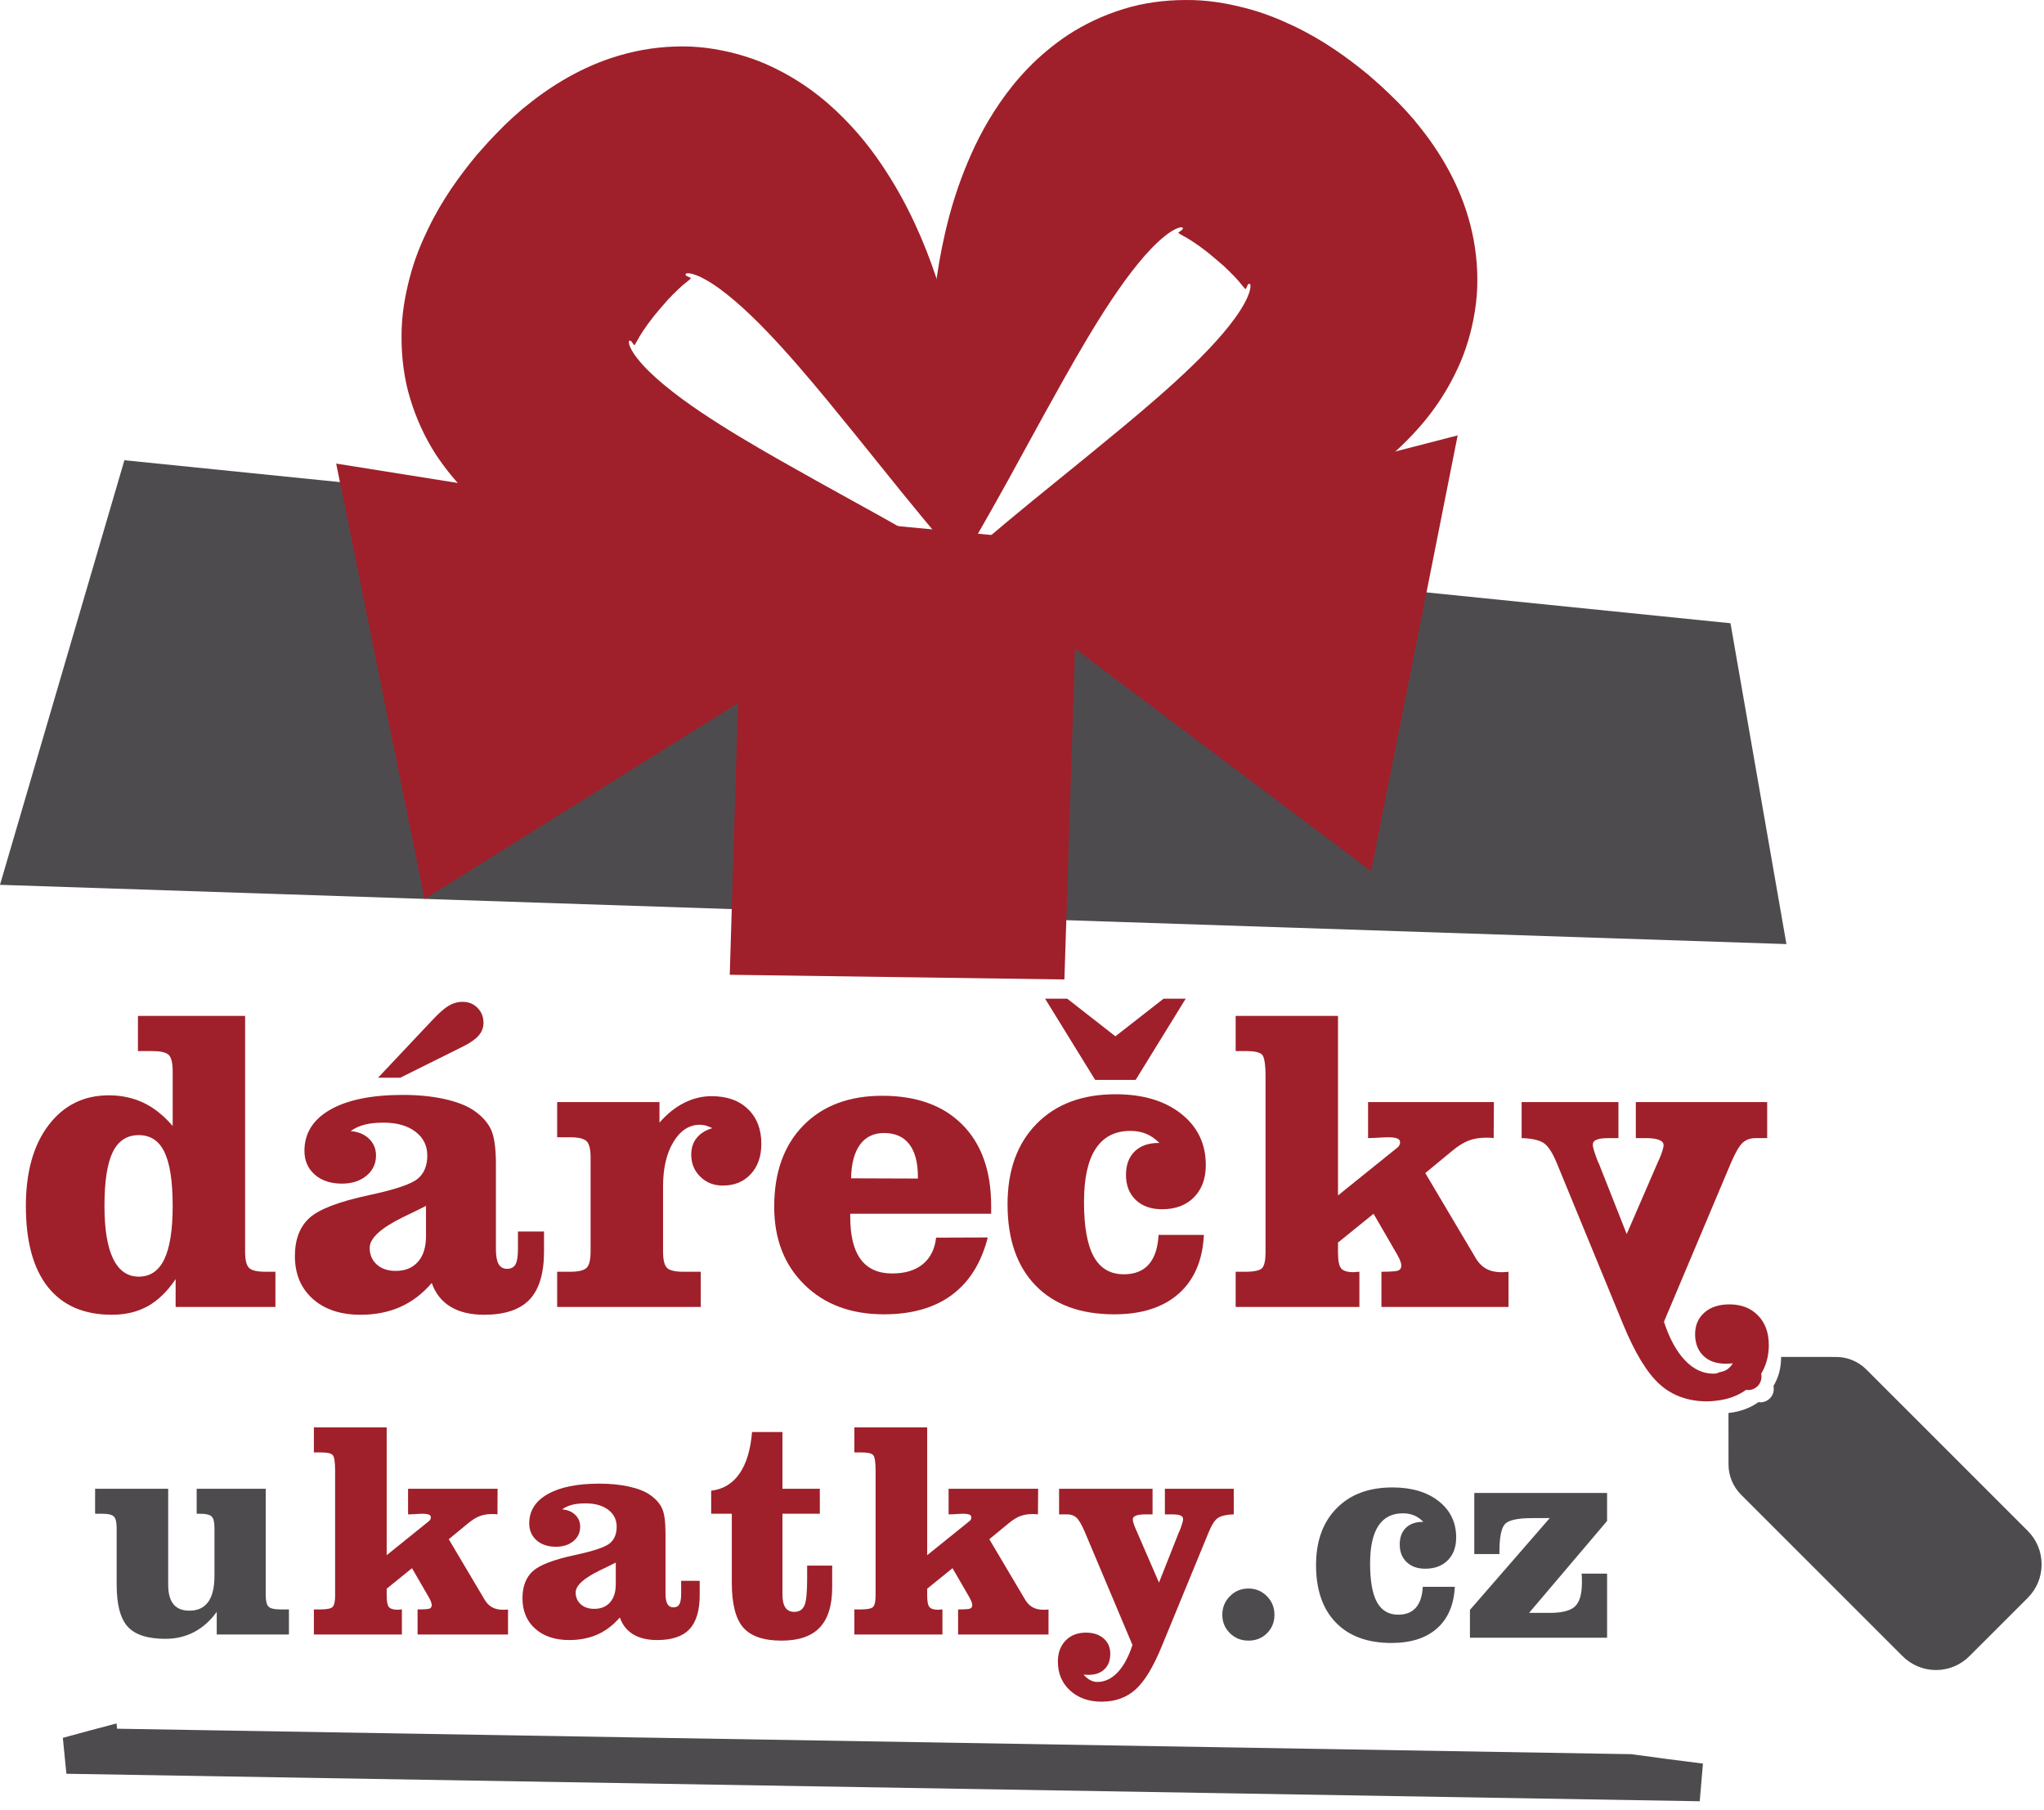 <svg clip-rule="evenodd" fill-rule="evenodd" stroke-linejoin="round" stroke-miterlimit="2" viewBox="0 0 140 124" xmlns="http://www.w3.org/2000/svg"><g fill-rule="nonzero"><path d="m0 2.963h2.194c-.061 1.23-.467 2.18-1.219 2.846-.752.666-1.791 1-3.118 1-1.64 0-2.912-.467-3.814-1.401-.902-.931-1.354-2.244-1.354-3.931 0-1.641.468-2.938 1.405-3.891.936-.955 2.212-1.432 3.825-1.432 1.319 0 2.377.315 3.174.944.796.629 1.194 1.457 1.194 2.482 0 .656-.191 1.178-.574 1.563-.383.386-.9.58-1.549.58-.526 0-.948-.151-1.266-.451-.318-.301-.477-.705-.477-1.211 0-.485.141-.864.421-1.137s.666-.41 1.158-.41h.041c-.205-.205-.42-.354-.645-.447-.226-.092-.479-.139-.759-.139-.745 0-1.306.287-1.682.861s-.564 1.434-.564 2.574c0 1.198.157 2.08.471 2.651.315.572.8.857 1.456.857.527 0 .93-.162 1.21-.482.281-.322.438-.797.472-1.426" fill="#4e4b4f" transform="translate(97.451 105.734)"/><path d="m0 9.916v-1.906l5.465-6.287h-1.22c-.998 0-1.619.142-1.861.425-.243.286-.364.909-.364 1.872v.164h-1.723v-4.184h9.096v1.918l-5.343 6.297h1.415c.841 0 1.419-.149 1.733-.447.315-.297.472-.842.472-1.635 0-.158-.002-.279-.005-.363-.004-.086-.009-.166-.016-.243h1.744v4.389z" fill="#4e4b4f" transform="translate(100.681 102.267)"/><g fill="#9f202a"><path d="m0 5.199 3.705-3.932c.452-.484.829-.818 1.131-.998.302-.179.62-.269.955-.269.409 0 .752.137 1.024.414.272.275.408.619.408 1.029 0 .318-.107.604-.321.854-.213.252-.558.498-1.036.74l-4.346 2.162z" transform="translate(25.893 68.625)"/><path d="m0-5.562h1.516l3.298 2.576 3.3-2.576h1.515l-3.427 5.562h-2.775z" transform="translate(71.583 73.972)"/><path d="m0 5.557c0 1.596.197 2.803.594 3.621.397.816.982 1.225 1.757 1.225.783 0 1.366-.397 1.747-1.19.382-.793.574-2.013.574-3.656 0-1.676-.188-2.9-.559-3.68-.372-.775-.961-1.168-1.762-1.168-.813 0-1.408.393-1.787 1.168-.375.78-.564 2.004-.564 3.68m4.672-9.215c0-.598-.098-.982-.291-1.146-.194-.164-.566-.244-1.117-.244h-.972v-2.409h7.341v16.143c0 .564.09.939.268 1.117.18.178.554.266 1.125.266h.683v2.41h-6.835v-1.904c-.57.843-1.206 1.461-1.907 1.853-.701.389-1.522.586-2.459.586-1.916 0-3.375-.633-4.383-1.9-1.006-1.268-1.508-3.119-1.508-5.557 0-2.32.517-4.164 1.552-5.527 1.035-1.366 2.414-2.047 4.136-2.047.87 0 1.663.174 2.379.515.716.344 1.378.873 1.988 1.586z" transform="translate(7.155 77.046)"/><path d="m0 .145c-.375.193-.889.443-1.537.754-1.547.754-2.32 1.461-2.32 2.117 0 .475.163.856.492 1.149.328.291.76.433 1.293.433.646 0 1.153-.207 1.523-.625.365-.414.549-.998.549-1.754zm.393 5.281c-.629.735-1.348 1.281-2.155 1.641-.806.357-1.714.535-2.72.535-1.373 0-2.465-.365-3.28-1.094-.812-.73-1.218-1.707-1.218-2.924 0-1.132.33-1.998.986-2.605.658-.604 2.027-1.129 4.107-1.574 1.759-.377 2.864-.746 3.309-1.112.442-.361.666-.894.666-1.601 0-.68-.272-1.221-.813-1.631-.543-.412-1.271-.619-2.191-.619-.502 0-.934.047-1.289.139-.359.091-.678.238-.959.441.523.041.942.213 1.263.523.318.311.477.692.477 1.147 0 .56-.217 1.023-.651 1.385-.437.361-.995.543-1.685.543-.772 0-1.393-.207-1.863-.621-.471-.417-.703-.958-.703-1.625 0-1.209.592-2.151 1.775-2.823 1.186-.674 2.842-1.008 4.971-1.008 1.044 0 1.992.094 2.844.282.849.189 1.517.449 2.002.777.56.387.955.82 1.181 1.299.228.478.342 1.283.342 2.414v5.803c0 .457.06.793.182 1.011.121.213.316.327.588.327.269 0 .461-.106.572-.307.111-.203.167-.545.167-1.031v-1.219h1.786v1.365c0 1.5-.33 2.598-.988 3.295-.659.695-1.698 1.043-3.12 1.043-.929 0-1.695-.184-2.298-.551-.606-.367-1.033-.912-1.285-1.625" transform="translate(29.178 82.458)"/><path d="m0 14.438v-2.41h.885c.57 0 .947-.09 1.131-.268.183-.177.275-.554.275-1.125v-6.427c0-.571-.092-.946-.275-1.124-.184-.177-.561-.269-1.131-.269h-.885v-2.41h7.008v1.408c.521-.6 1.085-1.051 1.689-1.355.606-.305 1.231-.458 1.879-.458 1.055 0 1.887.295 2.494.885.611.59.916 1.383.916 2.379 0 .861-.242 1.553-.725 2.074-.486.524-1.122.786-1.915.786-.62 0-1.135-.204-1.546-.612-.411-.404-.616-.906-.616-1.508 0-.453.126-.836.376-1.146.252-.311.611-.531 1.075-.668-.185-.084-.344-.147-.481-.182-.134-.031-.259-.049-.376-.049-.735 0-1.339.391-1.813 1.176-.475.783-.711 1.797-.711 3.047v4.453c0 .571.089.948.267 1.125.18.178.554.268 1.127.268h1.188v2.41z" transform="translate(38.161 75.087)"/><path d="m0 4.196h3.105c-.087 1.738-.663 3.084-1.726 4.023-1.065.944-2.534 1.416-4.41 1.416-2.323 0-4.12-.66-5.397-1.98-1.278-1.318-1.916-3.174-1.916-5.563 0-2.322.663-4.158 1.989-5.507 1.324-1.35 3.127-2.024 5.41-2.024 1.869 0 3.365.446 4.492 1.336 1.126.891 1.689 2.059 1.689 3.51 0 .928-.271 1.668-.812 2.213-.541.547-1.272.818-2.191.818-.745 0-1.342-.211-1.793-.637-.448-.425-.672-.998-.672-1.712 0-.686.197-1.223.593-1.61.397-.387.942-.582 1.639-.582h.059c-.29-.289-.595-.5-.914-.629-.319-.131-.676-.197-1.074-.197-1.053 0-1.846.406-2.378 1.221-.534.812-.8 2.023-.8 3.64 0 1.692.222 2.944.668 3.75.445.807 1.132 1.211 2.06 1.211.744 0 1.315-.228 1.713-.681.395-.455.619-1.129.666-2.016" transform="translate(79.354 80.395)"/><path d="m0-3.662 4.577.016v-.114c0-.986-.2-1.736-.593-2.242-.392-.51-.969-.762-1.734-.762-.705 0-1.253.266-1.641.797-.384.532-.59 1.301-.609 2.305m5.824 4.064 3.539-.013c-.445 1.742-1.265 3.053-2.461 3.939-1.194.883-2.745 1.326-4.652 1.326-2.254 0-4.07-.675-5.446-2.031-1.381-1.355-2.069-3.133-2.069-5.338 0-2.351.664-4.207 1.994-5.566 1.33-1.358 3.132-2.035 5.404-2.035 2.355 0 4.186.662 5.496 1.986 1.311 1.326 1.966 3.176 1.966 5.557v.537h-9.652v.23c0 1.287.24 2.252.717 2.895.48.644 1.196.967 2.155.967.882 0 1.585-.213 2.102-.639.516-.428.819-1.031.907-1.815" transform="translate(58.293 84.376)"/><path d="m0-19.936v12.297l4.003-3.225c.088-.06.15-.121.187-.191.039-.067.062-.145.062-.233 0-.117-.066-.201-.198-.253-.13-.055-.341-.082-.631-.082-.127 0-.42.013-.886.042-.212.008-.371.016-.477.016v-2.469h8.618l-.015 2.469c-.059-.012-.124-.017-.196-.023-.072-.004-.182-.006-.326-.006-.455 0-.858.07-1.204.203-.348.137-.723.371-1.119.701l-1.84 1.52 3.352 5.65c.21.398.465.689.76.867.293.182.665.272 1.109.272.125 0 .223-.004.29-.008.067-.006.133-.012.19-.022v2.411h-8.705v-2.411c.638 0 1.025-.029 1.159-.088.137-.058.204-.169.204-.333 0-.157-.081-.387-.246-.688l-.016-.031-1.639-2.832-2.436 1.972v.659c0 .574.072.945.217 1.115.143.17.429.256.855.256.039 0 .099-.004.182-.016.081-.01.152-.014.211-.014v2.411h-8.475v-2.411h.654c.628 0 1.018-.088 1.169-.261.148-.176.224-.537.224-1.08v-12.02c0-.853-.082-1.357-.246-1.519-.165-.159-.526-.237-1.089-.237h-.712v-2.408z" transform="translate(91.644 89.525)"/></g><path d="m0 2.391-11.052-11.053c-.554-.556-1.298-.863-2.083-.863-.935 0-2.589-.004-3.762-.004 0 .008.001.02.001.029 0 .75-.185 1.401-.524 1.963.06.297-.01.615-.241.844-.182.186-.422.277-.665.277-.039 0-.074-.017-.114-.021-.583.416-1.267.666-2.061.75 0 1.047.003 2.351.003 3.521 0 .787.312 1.526.868 2.084l6.055 6.053 4.997 4.998c.611.611 1.425.951 2.291.951s1.681-.34 2.29-.951l3.997-3.996c.611-.613.947-1.424.947-2.289 0-.867-.336-1.68-.947-2.293" fill="#4e4b4f" transform="translate(138.889 102.476)"/><path d="m0 12.784c0-.01-.002-.018-.002-.029-.004-.826-.248-1.492-.736-1.994-.495-.51-1.149-.762-1.958-.762-.716 0-1.288.187-1.714.558-.425.373-.639.87-.639 1.489 0 .617.189 1.107.56 1.47.371.366.884.547 1.53.547.126 0 .228-.002.298-.009.071-.004.138-.012.197-.02-.432.705-.994.543-1.032.674-.1.019-.199.037-.304.037-.716 0-1.363-.305-1.943-.914-.583-.61-1.061-1.492-1.44-2.641l4.601-10.91c.302-.699.565-1.148.798-1.359.233-.209.522-.311.872-.311h.799v-2.469h-8.997v2.469h.68c.408 0 .712.041.916.123.203.082.305.199.305.356 0 .193-.112.541-.333 1.045l-.03.058-2.162 4.99-1.902-4.818-.07-.144c-.234-.59-.349-.977-.349-1.161 0-.154.085-.269.255-.339.168-.073.442-.11.819-.11h.68v-2.469h-6.63v2.469c.675.018 1.175.127 1.493.324.32.202.635.688.945 1.459l4.512 10.969c.814 1.973 1.651 3.348 2.517 4.121.866.776 1.952 1.16 3.257 1.16.21 0 .407-.025.603-.046.793-.083 1.478-.333 2.058-.749.041.006.077.022.116.022.24 0 .483-.094.665-.275.231-.231.299-.547.243-.846.336-.567.522-1.217.522-1.965" fill="#9f202a" transform="translate(121.152 79.35)"/><path d="m0-10.281v7.277c0 .407.065.672.195.799.131.129.401.19.807.19h.588v1.718h-4.945v-1.55c-.434.603-.948 1.064-1.543 1.379-.596.312-1.25.468-1.967.468-1.218 0-2.08-.277-2.585-.83-.507-.556-.759-1.514-.759-2.877v-3.869c0-.406-.064-.676-.191-.801-.127-.129-.394-.191-.801-.191h-.485v-1.713h5.006v6.574c0 .6.121 1.045.364 1.338.238.293.603.44 1.093.44.572 0 .998-.202 1.285-.6.285-.398.428-1.002.428-1.807v-3.24c0-.406-.062-.676-.191-.801-.127-.129-.393-.191-.801-.191h-.227v-1.713z" fill="#4e4b4f" transform="translate(18.2 112.259)"/><path d="m0-14.188v8.754l2.85-2.297c.062-.045.105-.088.132-.135.028-.049.042-.105.042-.168 0-.082-.045-.142-.139-.181-.094-.037-.243-.057-.449-.057-.089 0-.299.01-.629.033-.153.006-.266.01-.342.01v-1.756h6.132l-.01 1.756c-.04-.008-.088-.012-.139-.016-.052-.002-.13-.006-.231-.006-.324 0-.612.049-.858.145-.248.098-.513.264-.795.498l-1.312 1.08 2.385 4.022c.152.283.332.492.543.617.211.129.472.193.79.193.088 0 .157-.002.206-.004.049-.008.094-.011.135-.019v1.719h-6.195v-1.719c.454 0 .73-.018.825-.059.098-.041.145-.125.145-.238s-.059-.276-.174-.49l-.013-.022-1.165-2.015-1.734 1.404v.469c0 .406.052.671.154.791.104.121.307.183.608.183.028 0 .072-.002.131-.013.058-.006.107-.01.149-.01v1.719h-6.028v-1.719h.465c.446 0 .724-.059.83-.186.107-.123.16-.381.16-.765v-8.553c0-.608-.057-.965-.176-1.08-.116-.114-.374-.17-.773-.17h-.506v-1.715z" fill="#9f202a" transform="translate(26.485 111.963)"/><path d="m0 .099c-.269.139-.634.318-1.094.537-1.102.537-1.652 1.039-1.652 1.508 0 .336.118.607.352.816.233.207.539.309.918.309.459 0 .823-.149 1.083-.443.262-.297.393-.713.393-1.25zm.278 3.76c-.447.521-.959.91-1.533 1.168-.572.252-1.219.379-1.933.379-.98 0-1.757-.26-2.334-.78-.579-.519-.868-1.213-.868-2.08 0-.804.234-1.422.702-1.853.468-.428 1.441-.801 2.921-1.117 1.254-.27 2.038-.536 2.354-.791.316-.26.475-.639.475-1.143 0-.481-.193-.867-.579-1.16-.384-.291-.904-.438-1.558-.438-.357 0-.664.032-.918.1-.256.062-.483.17-.683.312.372.03.672.153.898.373.227.217.341.491.341.813 0 .4-.154.728-.464.988-.309.256-.709.385-1.198.385-.549 0-.991-.148-1.326-.441-.334-.297-.502-.684-.502-1.159 0-.859.422-1.527 1.267-2.005.841-.479 2.021-.717 3.534-.717.744 0 1.42.064 2.023.199.607.135 1.082.318 1.424.553.401.275.682.584.842.925.162.34.244.913.244 1.717v4.129c0 .324.042.563.128.717.087.154.226.234.419.234.192 0 .328-.074.406-.216.081-.147.119-.391.119-.735v-.867h1.27v.971c0 1.064-.232 1.847-.702 2.343-.468.497-1.206.743-2.218.743-.66 0-1.207-.131-1.637-.391-.431-.264-.734-.646-.914-1.156" fill="#9f202a" transform="translate(42.176 106.936)"/><path d="m0-3.095h-1.414v-1.578c.819-.098 1.465-.486 1.94-1.172.476-.686.76-1.633.859-2.846h2.083v3.883h2.561v1.713h-2.561v5.523c0 .409.067.706.202.905.135.195.336.293.605.293.336 0 .567-.143.696-.43.127-.285.189-.889.189-1.811v-.927h1.715v1.484c0 1.24-.283 2.156-.852 2.756-.567.6-1.439.898-2.615.898-1.227 0-2.101-.298-2.623-.892-.522-.596-.785-1.623-.785-3.082z" fill="#9f202a" transform="translate(50.124 106.786)"/><path d="m0-14.188v8.754l2.851-2.297c.062-.045.107-.088.134-.135.028-.049.039-.105.039-.168 0-.082-.045-.142-.138-.181-.092-.037-.241-.057-.448-.057-.089 0-.3.01-.63.033-.151.006-.265.01-.341.01v-1.756h6.133l-.013 1.756c-.04-.008-.086-.012-.139-.016-.05-.002-.13-.006-.231-.006-.321 0-.609.049-.857.145-.248.098-.513.264-.795.498l-1.31 1.08 2.383 4.022c.152.283.334.492.542.617.209.129.472.193.792.193.089 0 .157-.002.203-.004.049-.008.094-.011.135-.019v1.719h-6.193v-1.719c.455 0 .731-.018.825-.059.096-.041.146-.125.146-.238s-.058-.276-.175-.49l-.012-.022-1.166-2.015-1.735 1.404v.469c0 .406.052.671.157.791.101.121.305.183.608.183.027 0 .071-.002.131-.013.057-.006.107-.01.148-.01v1.719h-6.034v-1.719h.465c.447 0 .725-.059.832-.186.108-.123.158-.381.158-.765v-8.553c0-.608-.056-.965-.174-1.08-.117-.114-.375-.17-.773-.17h-.508v-1.715z" fill="#9f202a" transform="translate(63.506 111.963)"/><path d="m0 6.82-3.271-7.76c-.214-.498-.403-.818-.569-.967-.165-.148-.373-.22-.619-.22h-.567v-1.756h6.402v1.756h-.488c-.288 0-.505.029-.648.086-.146.06-.218.142-.218.254 0 .138.08.386.236.742l.021.043 1.538 3.549 1.354-3.428.051-.1c.166-.42.247-.697.247-.826 0-.109-.061-.191-.181-.244-.119-.053-.315-.076-.583-.076h-.484v-1.756h4.716v1.756c-.481.013-.834.09-1.061.23-.229.143-.452.487-.674 1.037l-3.21 7.805c-.578 1.406-1.175 2.383-1.79 2.932-.615.548-1.389.826-2.317.826-.881 0-1.602-.256-2.157-.764-.558-.512-.836-1.17-.836-1.982 0-.598.176-1.078.527-1.44.35-.361.815-.543 1.392-.543.51 0 .916.135 1.218.401.302.263.452.613.452 1.054 0 .444-.129.791-.396 1.049-.265.258-.628.387-1.088.387-.09 0-.16-.002-.212-.006-.053-.002-.098-.006-.139-.014.158.178.315.309.471.387.154.08.313.119.478.119.509 0 .97-.217 1.384-.65.413-.436.754-1.063 1.021-1.881" fill="#9f202a" transform="translate(77.566 105.861)"/><path d="m0 .024c0-.496.172-.922.521-1.271.346-.35.771-.526 1.274-.526.489 0 .906.174 1.255.522.346.347.521.773.521 1.275 0 .508-.172.932-.512 1.268-.34.337-.761.505-1.264.505-.509 0-.935-.171-1.279-.515-.345-.344-.516-.764-.516-1.258" fill="#4e4b4f" transform="translate(83.72 110.585)"/><path d="m0-1.12-103.708-1.744-.038-.361c-1.233.318-2.459.654-3.679.986l.244 2.461 111.872 1.883.22-2.58c-1.639-.204-3.277-.42-4.911-.645" fill="#4e4b4f" transform="translate(111.729 121.28)"/><path d="m-113.844-16.574h110.559l5.54 29.793-122.129-8.318z" fill="#4e4b4f" transform="matrix(-.995 -.101 -.101 .995 3.578 47.685)"/><path d="m-22.175 31.903h22.921l-.518-31.743-22.945 1.857z" fill="#9f202a" transform="matrix(-1 -.014 -.014 1 51.176 34.879)"/><path d="m0-16.154-36.787 22.99-6.051-29.826z" fill="#9f202a" transform="translate(65.864 54.745)"/><path d="m0-12.315 33.976-8.767-5.926 29.849z" fill="#9f202a" transform="translate(65.864 50.906)"/><path d="m0 33.302s-1.061-1.165-2.699-3.16c-1.654-1.984-3.882-4.827-6.462-7.962-1.289-1.561-2.672-3.196-4.121-4.71-1.429-1.494-3.005-2.92-4.29-3.621-.632-.355-1.142-.473-1.292-.398-.075.026-.049.109.024.163l.248.114c.14.023-.059.151-.483.495-.099.082-.22.211-.338.305-.12.133-.264.261-.387.379-.103.12-.173.181-.319.334l-.344.396-.172.198-.086.1-.043.049-.022.024c.049-.057-.142.164.104-.122-.613.713-1.096 1.402-1.371 1.865-.272.475-.363.692-.412.562-.039-.049-.101-.157-.16-.222-.064-.06-.149-.071-.161.007-.048.166.155.652.613 1.214.911 1.152 2.585 2.465 4.3 3.62 1.742 1.171 3.589 2.256 5.347 3.259 3.528 2.008 6.71 3.714 8.949 4.999 2.249 1.268 3.577 2.112 3.577 2.112m0 0s-1.463.586-4.068 1.125c-2.603.542-6.337 1.064-10.925.897-2.295-.093-4.802-.358-7.523-1-1.359-.324-2.777-.742-4.248-1.336-1.478-.594-3.01-1.333-4.598-2.438-1.576-1.091-3.242-2.566-4.668-4.734-.699-1.084-1.303-2.364-1.724-3.742-.43-1.38-.612-2.873-.608-4.295-.009-1.443.231-2.793.555-4.029.321-1.253.769-2.339 1.262-3.359.978-2.031 2.15-3.627 3.331-5.061l.827-.929c.333-.357.759-.79 1.142-1.174.383-.362.757-.704 1.153-1.044.429-.339.834-.673 1.295-1.001 1.814-1.302 4.118-2.538 6.972-3.054 1.405-.249 2.905-.317 4.341-.136 1.431.183 2.795.562 3.985 1.067 2.382 1.033 4.123 2.426 5.465 3.793 1.363 1.378 2.352 2.763 3.19 4.118.835 1.351 1.49 2.677 2.045 3.962 1.096 2.572 1.781 5.001 2.264 7.248.943 4.494 1.057 8.265.963 10.923-.094 2.657-.428 4.199-.428 4.199" fill="#9f202a" transform="translate(65.864 5.289)"/><path d="m0 37.95s1.159-1.065 3.146-2.711c1.978-1.661 4.809-3.901 7.932-6.496 1.556-1.294 3.185-2.685 4.693-4.141 1.488-1.436 2.908-3.018 3.602-4.306.352-.634.465-1.144.391-1.294-.027-.075-.11-.049-.162.025l-.114.25c-.023.138-.151-.06-.497-.48-.081-.102-.213-.222-.306-.338-.134-.12-.262-.264-.38-.387-.121-.103-.183-.171-.336-.317l-.397-.342-.201-.171-.1-.086-.048-.043-.023-.023c.056.049-.165-.14.12.105-.714-.61-1.405-1.09-1.87-1.363-.476-.268-.694-.36-.563-.41.049-.039.157-.101.219-.16.061-.064.072-.15-.007-.162-.164-.048-.652.158-1.211.619-1.147.915-2.451 2.595-3.6 4.316-1.164 1.747-2.24 3.599-3.234 5.361-1.992 3.538-3.683 6.729-4.96 8.971-1.258 2.25-2.094 3.583-2.094 3.583m0 0s-.595-1.46-1.145-4.058c-.552-2.602-1.091-6.332-.945-10.92.082-2.296.336-4.806.966-7.528.316-1.363.729-2.781 1.316-4.256.587-1.478 1.321-3.014 2.418-4.609 1.083-1.58 2.552-3.254 4.712-4.687 1.084-.704 2.359-1.315 3.736-1.742 1.378-.436 2.869-.625 4.292-.626 1.442-.016 2.794.217 4.03.536 1.257.316 2.341.761 3.366 1.246 2.035.971 3.635 2.136 5.075 3.31l.933.821c.358.332.794.755 1.179 1.138.364.382.707.754 1.048 1.148.341.428.676.83 1.007 1.29 1.31 1.809 2.558 4.106 3.087 6.958.255 1.403.329 2.904.154 4.341-.174 1.432-.549 2.798-1.048 3.989-1.022 2.387-2.406 4.134-3.769 5.483-1.371 1.369-2.753 2.366-4.102 3.208-1.347.841-2.67 1.501-3.955 2.059-2.566 1.107-4.991 1.804-7.236 2.296-4.491.963-8.26 1.095-10.919 1.012-2.657-.082-4.2-.409-4.2-.409" fill="#9f202a" transform="translate(65.864 .477)"/></g></svg>